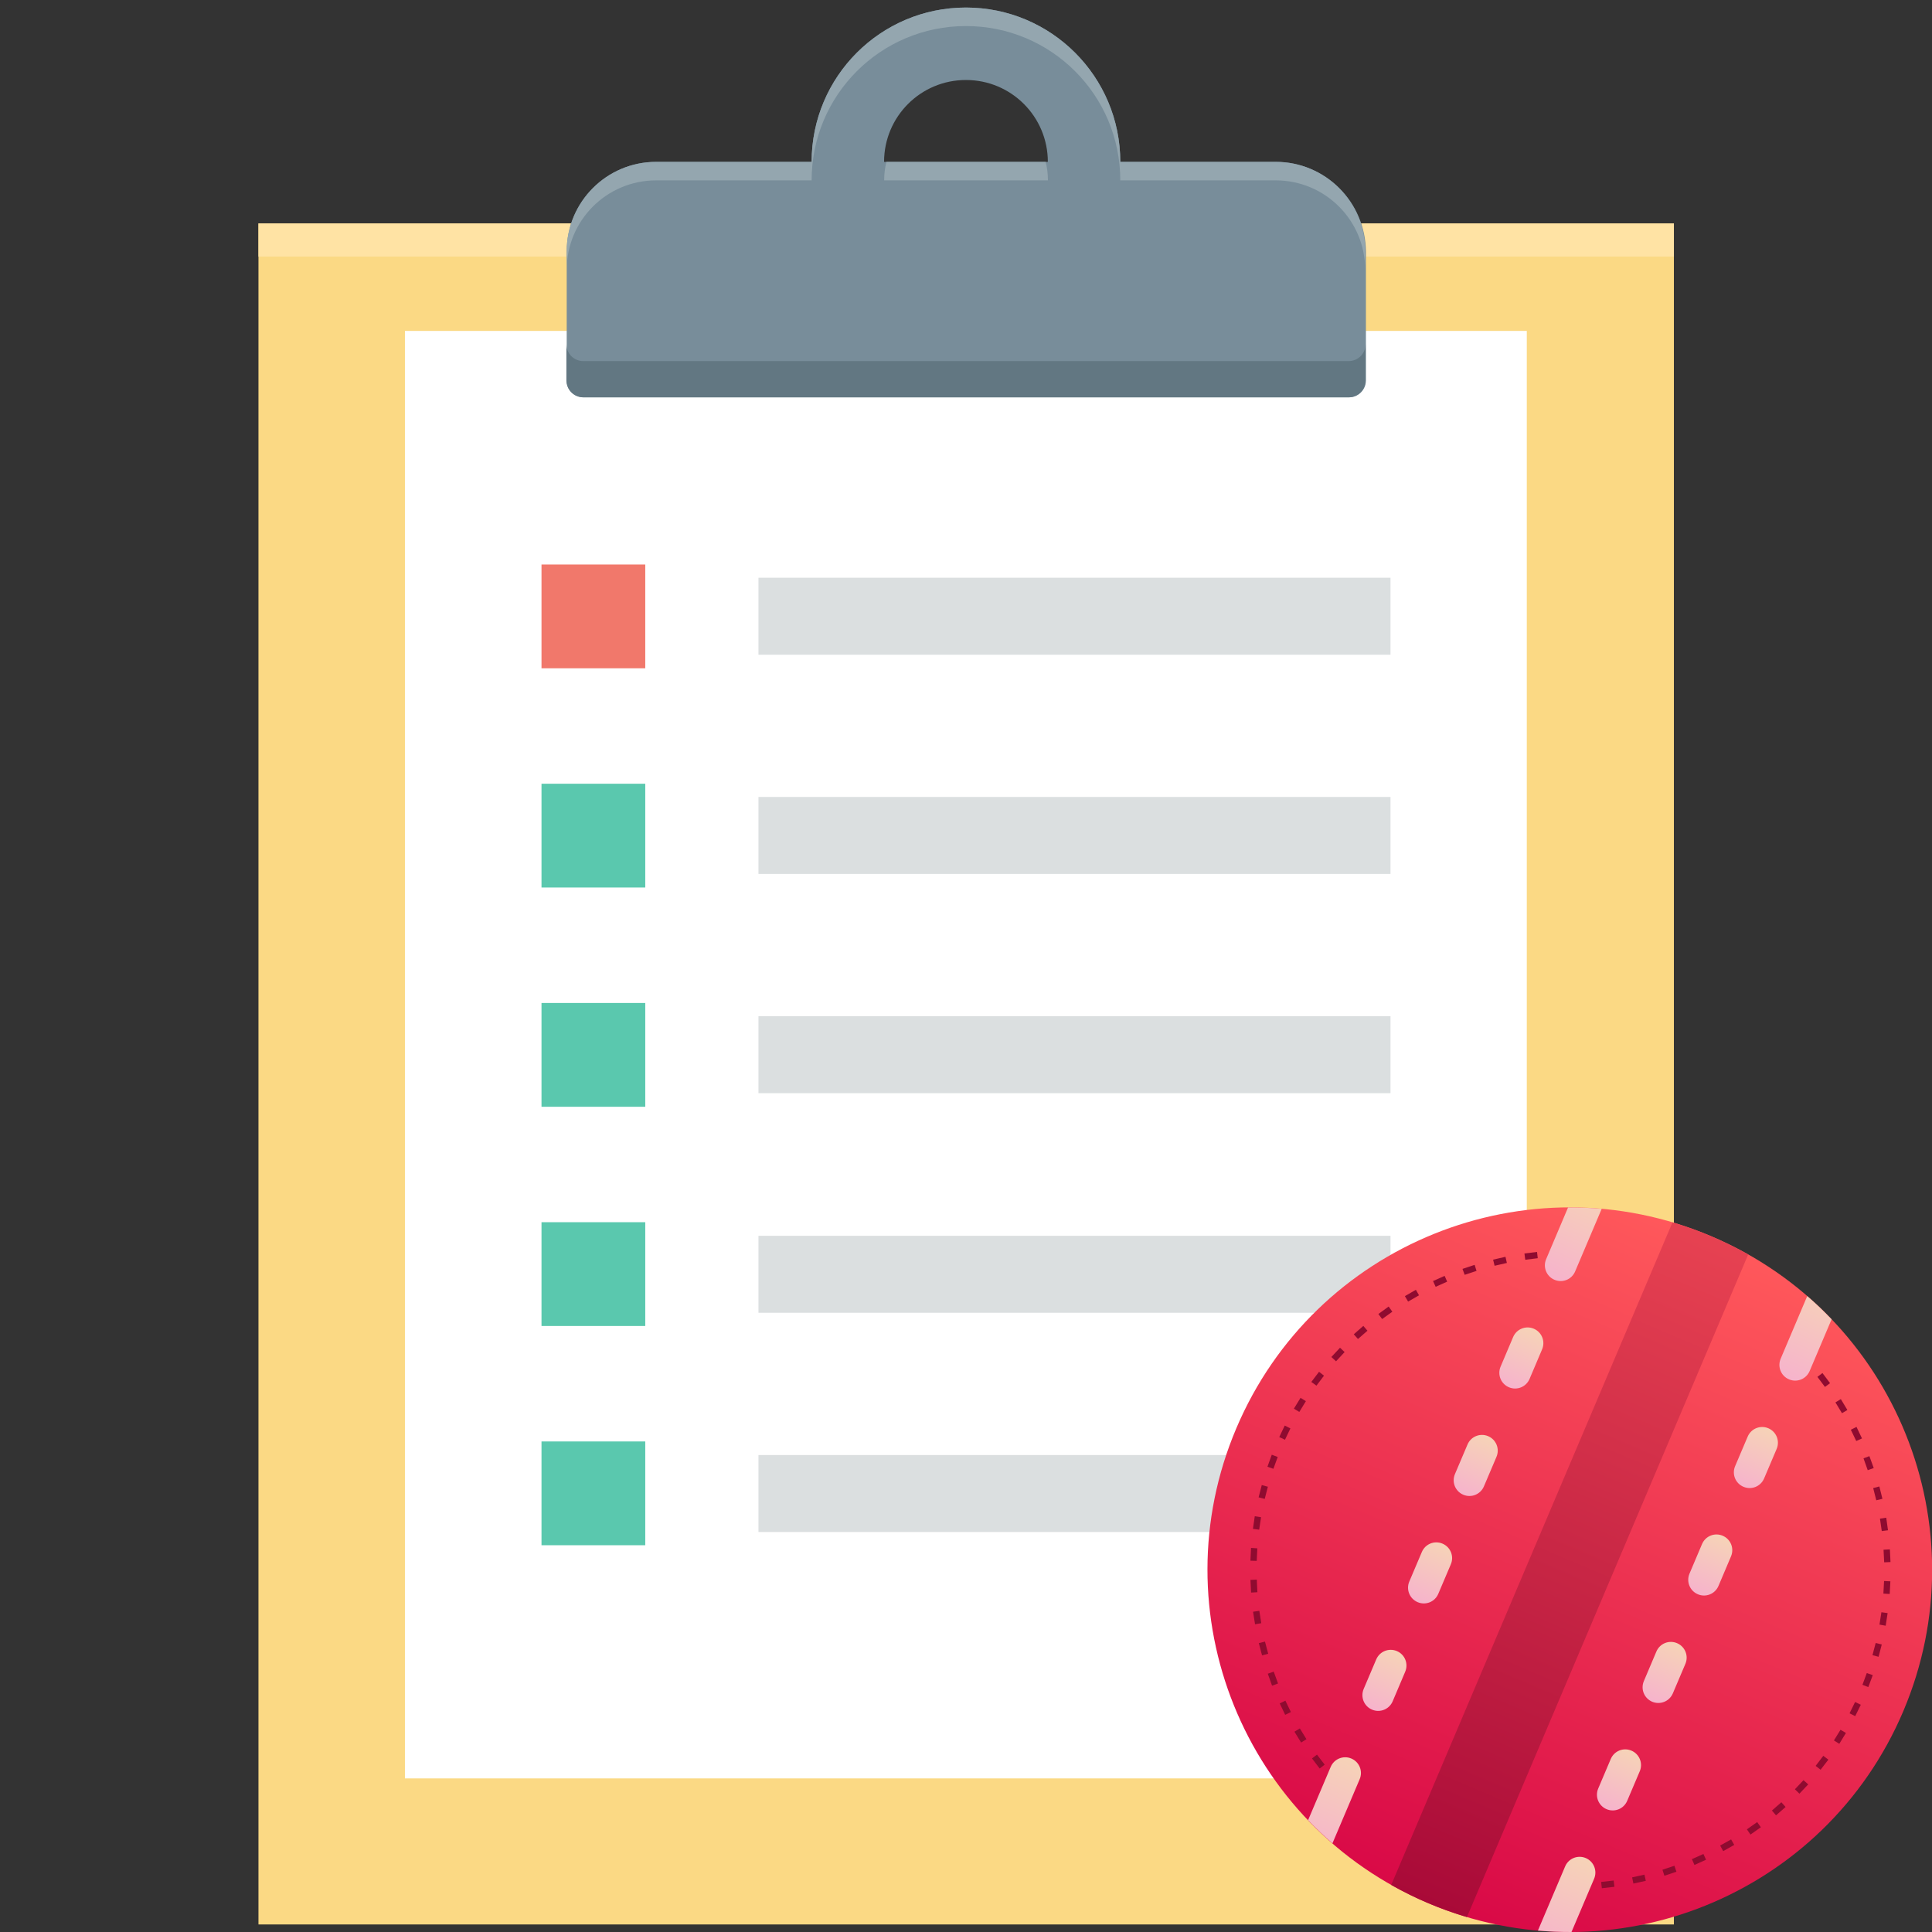 <svg width="64" height="64" viewBox="0 0 64 64" fill="none" xmlns="http://www.w3.org/2000/svg">
<rect x="0" y="0" width="64" height="64" fill="#333333" stroke="none"/>
<g clip-path="url(#clip0_2048_5264)">
<path d="M8.562 7.4H55.45V63.75H8.562V7.4Z" fill="#FBD984"/>
<path d="M8.562 7.4H55.45V8.5H8.562V7.4Z" fill="#FFE3A4"/>
<path d="M13.414 10.962H50.577V58.912H13.414V10.962Z" fill="white"/>
<path d="M42.261 5.362H37.111C37.111 2.538 34.823 0.25 31.998 0.25C29.173 0.25 26.886 2.538 26.886 5.362H21.736C20.098 5.362 18.773 6.688 18.773 8.325V12.6C18.773 12.912 19.023 13.162 19.336 13.162H44.686C44.998 13.162 45.248 12.912 45.248 12.6V8.338C45.236 6.688 43.898 5.362 42.261 5.362ZM29.286 5.362C29.286 3.862 30.498 2.65 31.998 2.65C33.498 2.65 34.711 3.862 34.711 5.362H29.286Z" fill="#788D9A"/>
<path d="M34.714 5.975C34.714 5.762 34.689 5.562 34.639 5.362H29.364C29.314 5.562 29.289 5.762 29.289 5.975H34.714Z" fill="#94A6AF"/>
<path d="M42.261 5.362H37.111C37.111 2.538 34.823 0.25 31.998 0.25C29.173 0.25 26.886 2.538 26.886 5.362H21.736C20.098 5.362 18.773 6.688 18.773 8.325V8.938C18.773 7.3 20.098 5.975 21.736 5.975H26.886C26.886 3.15 29.173 0.863 31.998 0.863C34.823 0.863 37.111 3.15 37.111 5.975H42.261C43.898 5.975 45.223 7.3 45.223 8.938V8.325C45.236 6.688 43.898 5.362 42.261 5.362Z" fill="#94A6AF"/>
<path d="M44.674 11.962H19.324C19.012 11.962 18.762 11.712 18.762 11.4V12.6C18.762 12.912 19.012 13.162 19.324 13.162H44.674C44.987 13.162 45.237 12.912 45.237 12.6V11.4C45.237 11.712 44.987 11.962 44.674 11.962Z" fill="#627782"/>
<path d="M17.938 18.7H21.375V22.138H17.938V18.7Z" fill="#F1786B"/>
<path d="M25.125 19.138H46.062V21.688H25.125V19.138Z" fill="#DBDFE0"/>
<path d="M17.938 25.962H21.375V29.4H17.938V25.962Z" fill="#5AC8AE"/>
<path d="M25.125 26.4H46.062V28.95H25.125V26.4Z" fill="#DBDFE0"/>
<path d="M17.938 33.225H21.375V36.663H17.938V33.225Z" fill="#5AC8AE"/>
<path d="M25.125 33.663H46.062V36.213H25.125V33.663Z" fill="#DBDFE0"/>
<path d="M17.938 40.487H21.375V43.925H17.938V40.487Z" fill="#5AC8AE"/>
<path d="M25.125 40.938H46.062V43.487H25.125V40.938Z" fill="#DBDFE0"/>
<path d="M17.938 47.75H21.375V51.188H17.938V47.75Z" fill="#5AC8AE"/>
<path d="M25.125 48.2H46.062V50.75H25.125V48.2Z" fill="#DBDFE0"/>
<g clip-path="url(#clip1_2048_5264)">
<path d="M56.691 40.953C50.59 38.363 43.545 41.21 40.956 47.31C38.366 53.411 41.212 60.455 47.313 63.045C53.413 65.634 60.458 62.788 63.048 56.688C65.637 50.587 62.791 43.542 56.691 40.953Z" fill="url(#paint0_linear_2048_5264)"/>
<path d="M56.687 40.953C56.268 40.775 55.84 40.621 55.403 40.492L46.086 62.441C46.483 62.665 46.891 62.867 47.31 63.045C47.729 63.222 48.157 63.376 48.594 63.505L57.911 41.556C57.515 41.332 57.106 41.13 56.687 40.953Z" fill="url(#paint1_linear_2048_5264)"/>
<path d="M53.058 40.045C52.659 40.008 52.316 39.997 51.944 39.999L51.218 41.711C51.105 41.977 51.228 42.282 51.494 42.395C51.76 42.508 52.065 42.385 52.178 42.119L53.058 40.045Z" fill="url(#paint2_linear_2048_5264)"/>
<path d="M50.808 44.015C51.074 44.128 51.197 44.433 51.084 44.699L50.669 45.678C50.556 45.944 50.251 46.068 49.985 45.955C49.719 45.842 49.596 45.537 49.709 45.271L50.124 44.292C50.237 44.026 50.542 43.902 50.808 44.015Z" fill="url(#paint3_linear_2048_5264)"/>
<path d="M49.297 47.575C49.562 47.688 49.686 47.993 49.573 48.259L49.157 49.238C49.044 49.504 48.739 49.628 48.473 49.515C48.207 49.402 48.084 49.097 48.197 48.831L48.613 47.852C48.725 47.586 49.031 47.462 49.297 47.575Z" fill="url(#paint4_linear_2048_5264)"/>
<path d="M47.785 51.135C48.051 51.248 48.174 51.553 48.061 51.819L47.645 52.798C47.533 53.064 47.228 53.187 46.962 53.074C46.696 52.961 46.572 52.656 46.685 52.39L47.101 51.411C47.214 51.145 47.519 51.022 47.785 51.135Z" fill="url(#paint5_linear_2048_5264)"/>
<path d="M46.273 54.694C46.539 54.807 46.662 55.112 46.549 55.378L46.134 56.358C46.021 56.623 45.716 56.747 45.45 56.634C45.184 56.521 45.061 56.216 45.173 55.95L45.589 54.971C45.702 54.705 46.007 54.582 46.273 54.694Z" fill="url(#paint6_linear_2048_5264)"/>
<path d="M44.766 58.254C44.499 58.141 44.194 58.265 44.081 58.531L43.332 60.295C43.589 60.563 43.859 60.82 44.139 61.063L45.041 58.938C45.154 58.672 45.031 58.367 44.766 58.254Z" fill="url(#paint7_linear_2048_5264)"/>
<path d="M59.867 42.935C60.171 43.196 60.417 43.436 60.674 43.704L59.947 45.417C59.834 45.683 59.529 45.806 59.263 45.693C58.997 45.58 58.874 45.275 58.987 45.009L59.867 42.935Z" fill="url(#paint8_linear_2048_5264)"/>
<path d="M58.578 47.313C58.312 47.2 58.007 47.324 57.894 47.59L57.478 48.569C57.365 48.835 57.489 49.14 57.755 49.252C58.02 49.365 58.325 49.242 58.438 48.976L58.854 47.997C58.967 47.731 58.844 47.426 58.578 47.313Z" fill="url(#paint9_linear_2048_5264)"/>
<path d="M57.066 50.873C56.8 50.76 56.495 50.883 56.382 51.149L55.967 52.128C55.854 52.394 55.977 52.699 56.243 52.812C56.509 52.925 56.814 52.802 56.927 52.536L57.342 51.557C57.455 51.291 57.332 50.986 57.066 50.873Z" fill="url(#paint10_linear_2048_5264)"/>
<path d="M55.554 54.432C55.288 54.319 54.983 54.443 54.87 54.709L54.455 55.688C54.342 55.954 54.465 56.259 54.731 56.372C54.997 56.484 55.302 56.361 55.415 56.095L55.831 55.116C55.944 54.85 55.82 54.545 55.554 54.432Z" fill="url(#paint11_linear_2048_5264)"/>
<path d="M54.043 57.992C53.777 57.879 53.472 58.002 53.359 58.268L52.943 59.247C52.83 59.513 52.953 59.818 53.219 59.931C53.485 60.044 53.79 59.921 53.903 59.655L54.319 58.676C54.432 58.41 54.309 58.105 54.043 57.992Z" fill="url(#paint12_linear_2048_5264)"/>
<path d="M52.531 61.551C52.797 61.664 52.92 61.97 52.807 62.236L52.058 64C51.687 64.001 51.315 63.986 50.945 63.953L51.847 61.828C51.96 61.562 52.265 61.438 52.531 61.551Z" fill="url(#paint13_linear_2048_5264)"/>
<path d="M50.916 41.472L50.499 41.523L50.526 41.731L50.94 41.68L50.916 41.472ZM49.871 41.633L49.461 41.728L49.51 41.93L49.917 41.837L49.871 41.633ZM48.849 41.9L48.447 42.034L48.519 42.23L48.912 42.1L48.849 41.9ZM47.855 42.265L47.471 42.436L47.558 42.627L47.939 42.456L47.855 42.265ZM46.903 42.726L46.539 42.936L46.645 43.117L47.007 42.909L46.903 42.726ZM46.001 43.281L45.66 43.528L45.785 43.695L46.123 43.452L46.001 43.281ZM45.162 43.922L44.846 44.2L44.984 44.356L45.299 44.082L45.162 43.922ZM44.39 44.645L44.103 44.953L44.258 45.095L44.542 44.789L44.39 44.645ZM43.695 45.442L43.439 45.779L43.609 45.902L43.859 45.571L43.695 45.442ZM43.082 46.305L42.862 46.664L43.042 46.772L43.259 46.415L43.082 46.305ZM42.559 47.224L42.377 47.605L42.567 47.693L42.746 47.318L42.559 47.224ZM42.326 48.264L42.129 48.19L41.986 48.587L42.183 48.656L42.326 48.264ZM42 49.25L41.798 49.195L41.693 49.602L41.896 49.653L42 49.25ZM41.774 50.26L41.566 50.227L41.505 50.645L41.712 50.673L41.774 50.26ZM41.651 51.291L41.442 51.277L41.422 51.7L41.631 51.706L41.651 51.291ZM41.633 52.327L41.423 52.336L41.444 52.756L41.653 52.744L41.633 52.327ZM41.717 53.36L41.509 53.391L41.575 53.806L41.781 53.771L41.717 53.36ZM41.904 54.38L41.701 54.431L41.807 54.838L42.011 54.783L41.904 54.38ZM42.194 55.375L41.997 55.444L42.139 55.841L42.337 55.768L42.194 55.375ZM42.581 56.337L42.392 56.427L42.573 56.806L42.762 56.714L42.581 56.337ZM43.059 57.256L42.88 57.365L43.101 57.724L43.278 57.613L43.059 57.256ZM43.627 58.124L43.461 58.25L43.716 58.584L43.881 58.456L43.627 58.124Z" fill="#8F0B30"/>
<path d="M60.371 45.484L60.623 45.819L60.454 45.944L60.204 45.611L60.371 45.484ZM60.98 46.347L61.197 46.708L61.018 46.814L60.801 46.456L60.98 46.347ZM61.499 47.268L61.681 47.65L61.49 47.735L61.311 47.362L61.499 47.268ZM61.926 48.236L62.07 48.631L61.871 48.702L61.731 48.309L61.926 48.236ZM62.256 49.241L62.358 49.65L62.154 49.699L62.052 49.294L62.256 49.241ZM62.484 50.276L62.542 50.692L62.336 50.719L62.276 50.307L62.484 50.276ZM62.605 51.325L62.625 51.745L62.416 51.754L62.395 51.337L62.605 51.325ZM62.621 52.383L62.599 52.803L62.39 52.79L62.412 52.373L62.621 52.383ZM62.53 53.436L62.466 53.854L62.26 53.817L62.324 53.408L62.53 53.436ZM62.336 54.476L62.23 54.883L62.028 54.83L62.134 54.426L62.336 54.476ZM62.038 55.491L61.89 55.887L61.696 55.811L61.84 55.422L62.038 55.491ZM61.452 56.381L61.642 56.472L61.456 56.85L61.269 56.756L61.452 56.381ZM60.969 57.301L61.149 57.407L60.929 57.766L60.751 57.655L60.969 57.301ZM60.399 58.164L60.567 58.291L60.309 58.625L60.145 58.497L60.399 58.164ZM59.743 58.97L59.899 59.11L59.608 59.418L59.458 59.272L59.743 58.97ZM59.01 59.702L59.15 59.859L58.833 60.136L58.697 59.977L59.01 59.702ZM58.209 60.359L58.331 60.53L57.987 60.772L57.868 60.599L58.209 60.359ZM57.345 60.933L57.449 61.115L57.083 61.321L56.982 61.136L57.345 60.933ZM56.428 61.416L56.515 61.606L56.131 61.779L56.046 61.586L56.428 61.416ZM55.467 61.806L55.534 62.004L55.135 62.137L55.071 61.937L55.467 61.806ZM54.474 62.1L54.52 62.305L54.108 62.395L54.066 62.191L54.474 62.1ZM53.455 62.295L53.48 62.502L53.063 62.55L53.04 62.342L53.455 62.295Z" fill="#8F0B30"/>
</g>
</g>
<defs>
<linearGradient id="paint0_linear_2048_5264" x1="47.325" y1="63.052" x2="56.703" y2="40.959" gradientUnits="userSpaceOnUse">
<stop stop-color="#D90947"/>
<stop offset="1" stop-color="#FF585B"/>
</linearGradient>
<linearGradient id="paint1_linear_2048_5264" x1="47.31" y1="63.045" x2="56.911" y2="40.426" gradientUnits="userSpaceOnUse">
<stop stop-color="#A90A38"/>
<stop offset="1" stop-color="#E84352"/>
</linearGradient>
<linearGradient id="paint2_linear_2048_5264" x1="52.807" y1="39.302" x2="51.534" y2="42.3" gradientUnits="userSpaceOnUse">
<stop stop-color="#F6D3B7"/>
<stop offset="1" stop-color="#F6B4CB"/>
</linearGradient>
<linearGradient id="paint3_linear_2048_5264" x1="50.807" y1="44.019" x2="50.012" y2="45.892" gradientUnits="userSpaceOnUse">
<stop stop-color="#F6D3B7"/>
<stop offset="1" stop-color="#F6B4CB"/>
</linearGradient>
<linearGradient id="paint4_linear_2048_5264" x1="49.295" y1="47.578" x2="48.5" y2="49.452" gradientUnits="userSpaceOnUse">
<stop stop-color="#F6D3B7"/>
<stop offset="1" stop-color="#F6B4CB"/>
</linearGradient>
<linearGradient id="paint5_linear_2048_5264" x1="47.784" y1="51.138" x2="46.988" y2="53.012" gradientUnits="userSpaceOnUse">
<stop stop-color="#F6D3B7"/>
<stop offset="1" stop-color="#F6B4CB"/>
</linearGradient>
<linearGradient id="paint6_linear_2048_5264" x1="46.272" y1="54.698" x2="45.477" y2="56.571" gradientUnits="userSpaceOnUse">
<stop stop-color="#F6D3B7"/>
<stop offset="1" stop-color="#F6B4CB"/>
</linearGradient>
<linearGradient id="paint7_linear_2048_5264" x1="44.764" y1="58.257" x2="43.491" y2="61.256" gradientUnits="userSpaceOnUse">
<stop stop-color="#F6D3B7"/>
<stop offset="1" stop-color="#F6B4CB"/>
</linearGradient>
<linearGradient id="paint8_linear_2048_5264" x1="60.576" y1="42.599" x2="59.303" y2="45.598" gradientUnits="userSpaceOnUse">
<stop stop-color="#F6D3B7"/>
<stop offset="1" stop-color="#F6B4CB"/>
</linearGradient>
<linearGradient id="paint9_linear_2048_5264" x1="58.576" y1="47.316" x2="57.781" y2="49.19" gradientUnits="userSpaceOnUse">
<stop stop-color="#F6D3B7"/>
<stop offset="1" stop-color="#F6B4CB"/>
</linearGradient>
<linearGradient id="paint10_linear_2048_5264" x1="57.064" y1="50.876" x2="56.269" y2="52.749" gradientUnits="userSpaceOnUse">
<stop stop-color="#F6D3B7"/>
<stop offset="1" stop-color="#F6B4CB"/>
</linearGradient>
<linearGradient id="paint11_linear_2048_5264" x1="55.553" y1="54.435" x2="54.757" y2="56.309" gradientUnits="userSpaceOnUse">
<stop stop-color="#F6D3B7"/>
<stop offset="1" stop-color="#F6B4CB"/>
</linearGradient>
<linearGradient id="paint12_linear_2048_5264" x1="54.041" y1="57.995" x2="53.246" y2="59.869" gradientUnits="userSpaceOnUse">
<stop stop-color="#F6D3B7"/>
<stop offset="1" stop-color="#F6B4CB"/>
</linearGradient>
<linearGradient id="paint13_linear_2048_5264" x1="52.529" y1="61.554" x2="51.256" y2="64.553" gradientUnits="userSpaceOnUse">
<stop stop-color="#F6D3B7"/>
<stop offset="1" stop-color="#F6B4CB"/>
</linearGradient>
<clipPath id="clip0_2048_5264">
<rect width="64" height="64" fill="white"/>
</clipPath>
<clipPath id="clip1_2048_5264">
<rect width="24" height="24" fill="white" transform="translate(45.645 36.264) rotate(23)"/>
</clipPath>
</defs>
</svg>
